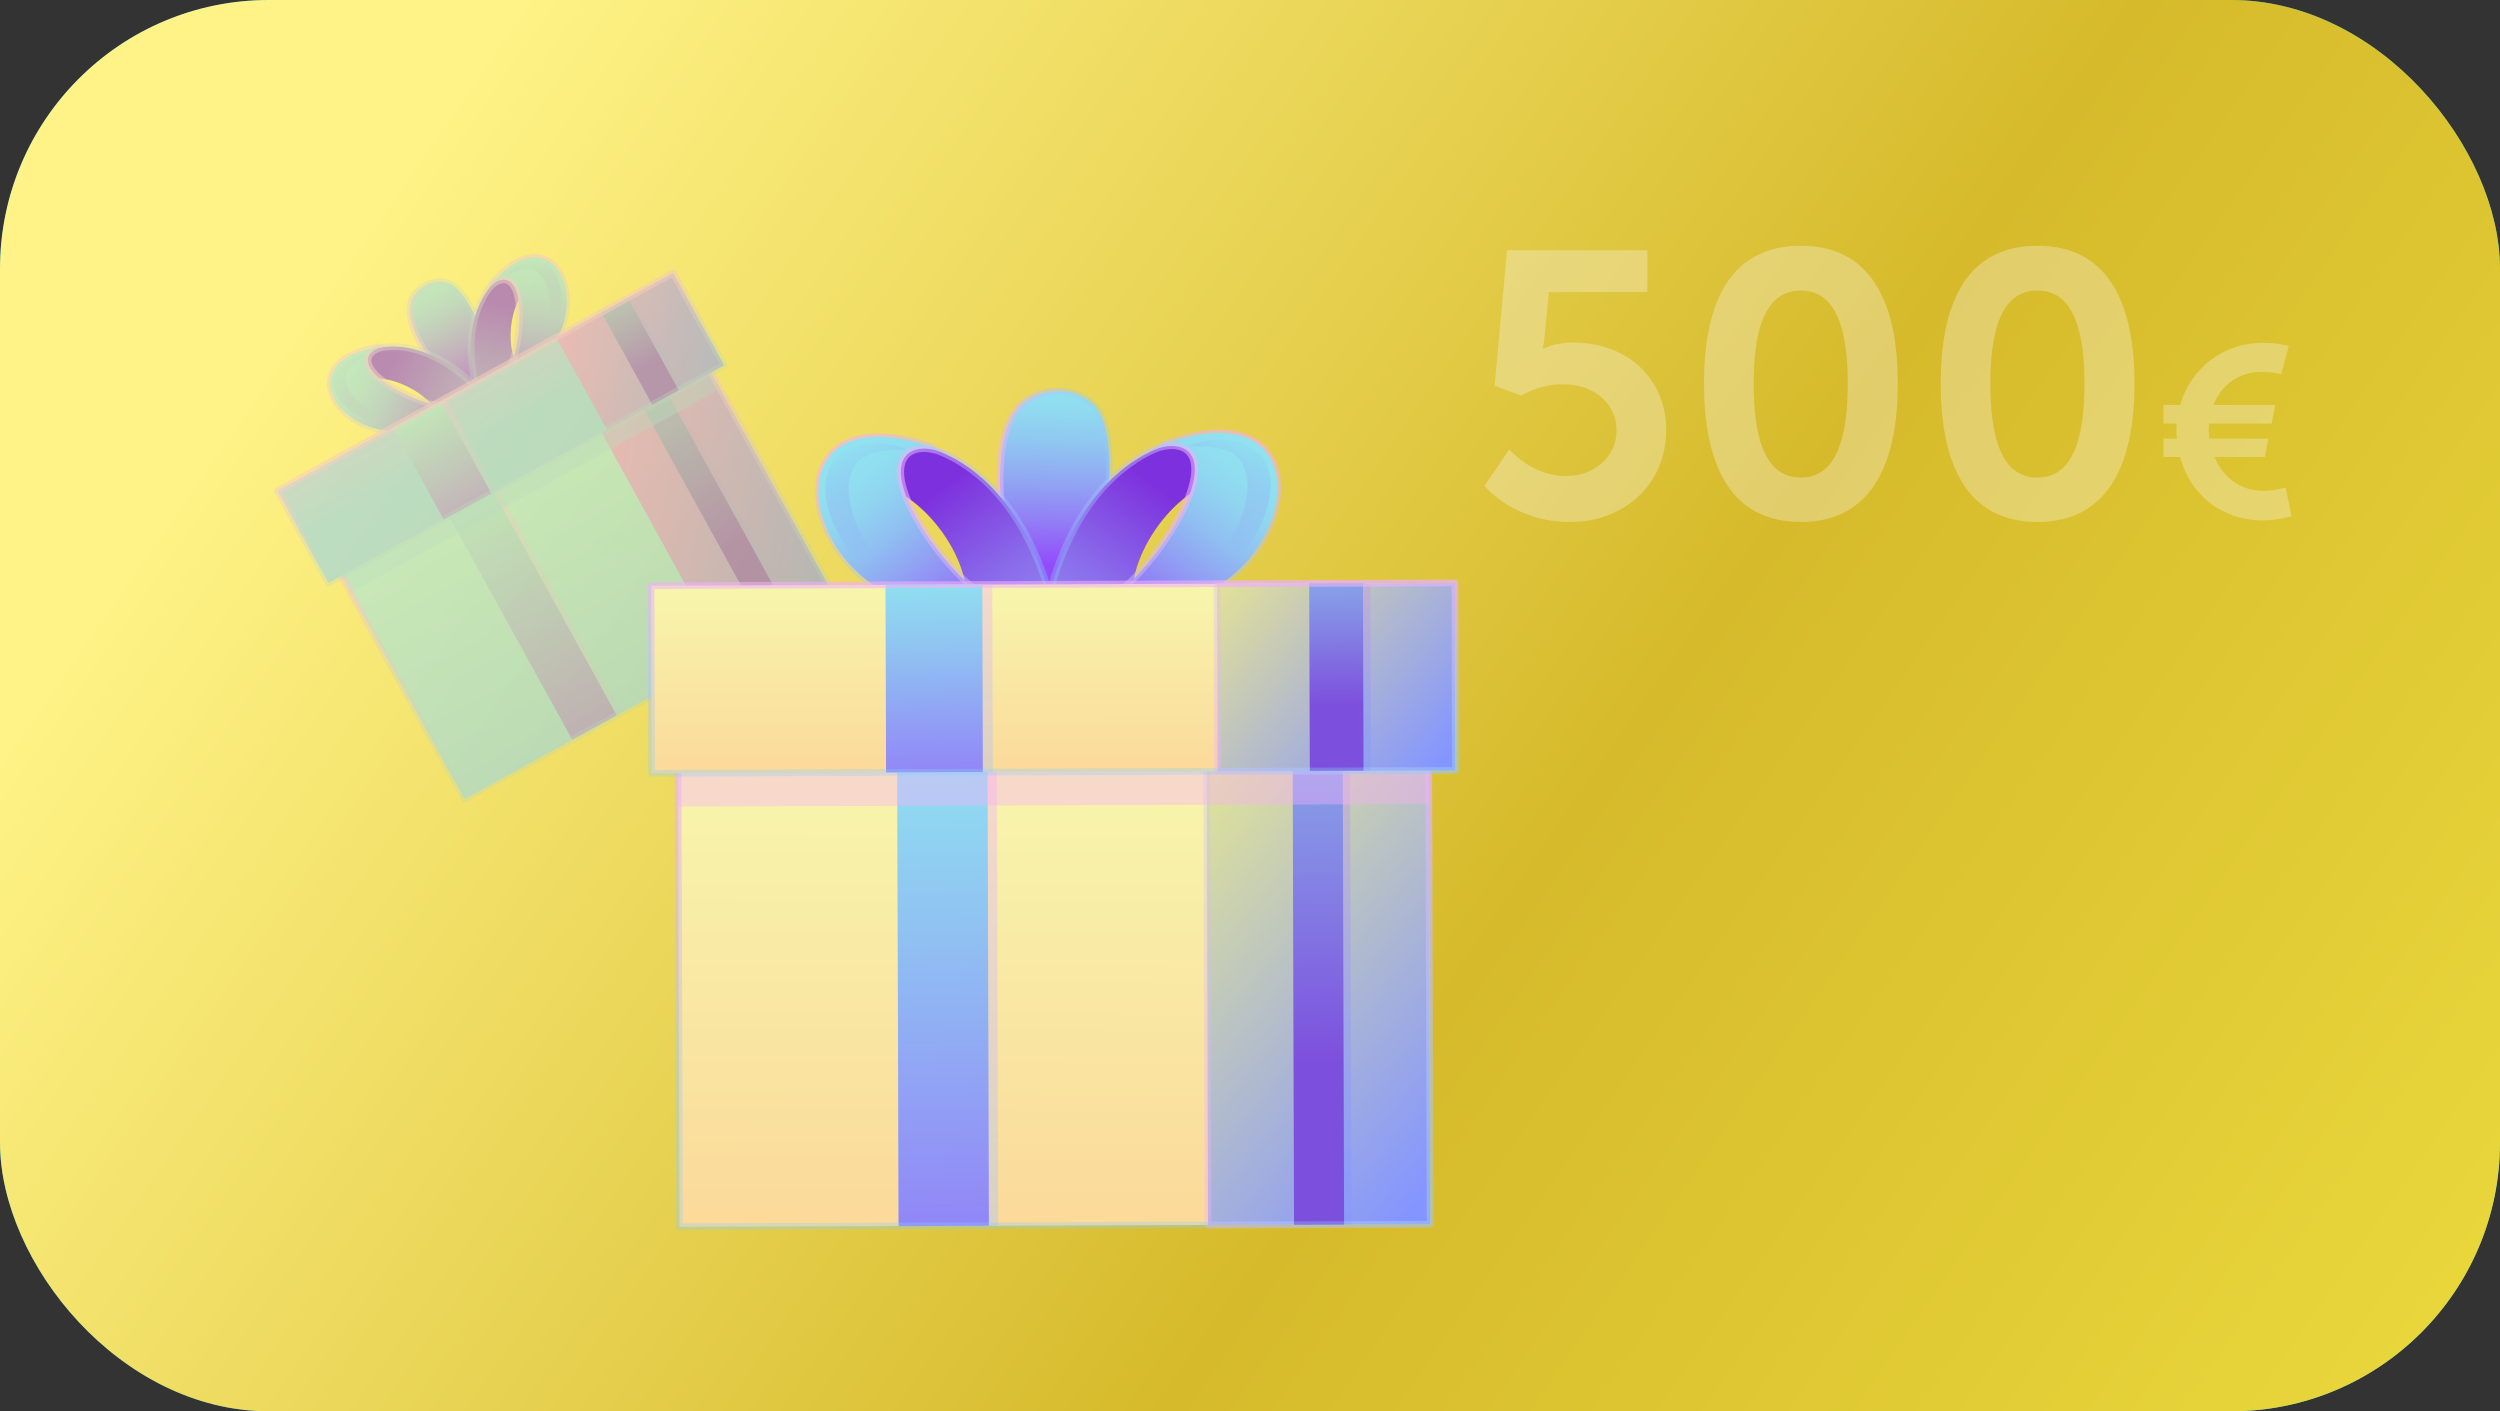 <svg width="372" height="210" viewBox="0 0 372 210" fill="none" xmlns="http://www.w3.org/2000/svg">
  <rect x="0" y="0" width="372" height="210" fill="#333333" stroke="none"/>
  <g clip-path="url(#clip0_11049_44754)">
    <rect width="372" height="210" rx="40" fill="url(#paint0_linear_11049_44754)"/>
    <rect width="372" height="210" rx="40" fill="url(#paint1_linear_11049_44754)"/>
    <g clip-path="url(#clip1_11049_44754)">
      <g opacity="0.52">
        <path d="M105.525 54.91L50.533 85.186L69.118 118.9L124.109 88.624L105.525 54.91Z" fill="url(#paint2_linear_11049_44754)"/>
        <path style="mix-blend-mode:multiply" opacity="0.4" d="M73.851 72.366L66.562 76.379L85.147 110.093L92.435 106.08L73.851 72.366Z" fill="url(#paint3_linear_11049_44754)"/>
        <path d="M73.176 72.717L66.564 76.357L85.149 110.071L91.76 106.431L73.176 72.717Z" fill="url(#paint4_linear_11049_44754)"/>
        <path d="M105.525 54.933L89.256 63.89L107.84 97.604L124.11 88.647L105.525 54.933Z" fill="url(#paint5_linear_11049_44754)"/>
        <path style="mix-blend-mode:multiply" opacity="0.4" d="M99.732 58.106L95.535 60.416L114.12 94.131L118.317 91.82L99.732 58.106Z" fill="url(#paint6_linear_11049_44754)"/>
        <path d="M99.229 58.399L95.551 60.424L114.135 94.138L117.813 92.113L99.229 58.399Z" fill="url(#paint7_linear_11049_44754)"/>
        <path style="mix-blend-mode:multiply" opacity="0.4" d="M105.525 54.927L50.533 85.203L52.149 88.135L107.141 57.859L105.525 54.927Z" fill="url(#paint8_linear_11049_44754)"/>
        <path style="mix-blend-mode:screen" opacity="0.6" d="M105.525 54.91L50.533 85.186L69.118 118.9L124.109 88.624L105.525 54.91Z" stroke="url(#paint9_linear_11049_44754)" stroke-linecap="round" stroke-linejoin="round"/>
        <path d="M73.364 56.31C73.957 56.207 71.406 45.625 67.593 42.639C65.223 40.785 61.513 42.742 61.075 45.419C60.225 50.466 68.186 58.653 68.289 58.885L73.364 56.31Z" fill="url(#paint10_linear_11049_44754)"/>
        <path style="mix-blend-mode:screen" opacity="0.6" d="M73.364 56.31C73.957 56.207 71.406 45.625 67.593 42.639C65.223 40.785 61.513 42.742 61.075 45.419C60.225 50.466 68.186 58.653 68.289 58.885L73.364 56.31Z" stroke="url(#paint11_linear_11049_44754)" stroke-linecap="round" stroke-linejoin="round"/>
        <path style="mix-blend-mode:screen" opacity="0.6" d="M56.309 51.624C43.118 53.941 50.512 64.91 59.606 64.086" stroke="url(#paint12_linear_11049_44754)" stroke-linecap="round" stroke-linejoin="round"/>
        <path d="M70.865 57.7C70.144 57.005 60.947 46.913 50.745 54.173C48.993 55.873 48.89 57.211 51.105 57.855C55.15 54.302 62.544 57.34 64.811 61.048L70.891 57.7H70.865Z" fill="url(#paint13_linear_11049_44754)"/>
        <path d="M66.356 60.378C63.6 60.636 54.763 56.774 54.737 53.607C54.737 52.448 56.154 51.289 59.066 51.573C57.958 51.47 57.082 51.47 56.309 51.624C43.118 53.941 50.512 64.91 59.606 64.086L66.356 60.378Z" fill="url(#paint14_linear_11049_44754)"/>
        <path style="mix-blend-mode:screen" opacity="0.6" d="M70.865 57.701L65.971 60.404C65.455 60.404 64.811 60.275 64.09 60.095C61.694 59.451 58.448 57.984 56.49 56.31C55.459 55.435 54.764 54.508 54.764 53.633C54.764 52.783 55.511 51.959 57.031 51.676C57.701 51.599 58.345 51.573 58.963 51.599C58.963 51.599 59.04 51.599 59.092 51.599C65.532 51.933 70.376 57.211 70.891 57.726L70.865 57.701Z" stroke="url(#paint15_linear_11049_44754)" stroke-linecap="round" stroke-linejoin="round"/>
        <path style="mix-blend-mode:screen" opacity="0.46" d="M55.536 61.408C53.784 60.378 51.414 58.524 51.414 56.181C51.414 54.044 54.969 52.757 54.48 52.809C51.62 53.118 49.637 55.332 49.662 57.083C49.74 60.404 54.609 63.236 57.546 63.313C59.375 63.339 56.155 61.794 55.536 61.408Z" fill="url(#paint16_linear_11049_44754)"/>
        <path style="mix-blend-mode:screen" opacity="0.6" d="M73.209 42.149C82.02 32.082 87.585 44.055 82.174 51.444" stroke="url(#paint17_linear_11049_44754)" stroke-linecap="round" stroke-linejoin="round"/>
        <path d="M70.891 57.726C70.659 56.748 66.794 43.668 78.284 38.699C80.655 38.081 81.84 38.699 81.247 40.913C76.095 42.536 74.884 50.414 76.893 54.276L70.891 57.752V57.726Z" fill="url(#paint18_linear_11049_44754)"/>
        <path d="M75.527 55.28C77.176 53.04 78.464 43.488 75.759 41.84C74.754 41.222 73.054 41.84 71.766 44.492C72.255 43.488 72.719 42.742 73.234 42.149C82.045 32.082 87.61 44.055 82.2 51.444L75.527 55.306V55.28Z" fill="url(#paint19_linear_11049_44754)"/>
        <path style="mix-blend-mode:screen" opacity="0.6" d="M70.89 57.752L75.733 54.946C75.991 54.508 76.222 53.89 76.454 53.169C77.15 50.775 77.562 47.247 77.15 44.698C76.944 43.359 76.48 42.304 75.733 41.84C75.012 41.403 73.904 41.609 72.873 42.767C72.461 43.282 72.1 43.823 71.817 44.389C71.817 44.389 71.791 44.467 71.766 44.518C68.725 50.208 70.735 57.083 70.89 57.778V57.752Z" stroke="url(#paint20_linear_11049_44754)" stroke-linecap="round" stroke-linejoin="round"/>
        <path style="mix-blend-mode:screen" opacity="0.46" d="M81.994 46.552C81.994 44.544 81.659 41.532 79.65 40.321C77.82 39.214 74.858 41.583 75.167 41.197C76.919 38.905 79.83 38.365 81.324 39.291C84.132 41.068 84.055 46.707 82.561 49.256C81.659 50.826 81.968 47.273 81.968 46.552H81.994Z" fill="url(#paint21_linear_11049_44754)"/>
        <path d="M100.158 40.614L41.285 73.027L48.856 86.76L107.728 54.348L100.158 40.614Z" fill="url(#paint22_linear_11049_44754)"/>
        <path style="mix-blend-mode:multiply" opacity="0.4" d="M66.282 59.289L58.475 63.588L66.045 77.322L73.853 73.023L66.282 59.289Z" fill="url(#paint23_linear_11049_44754)"/>
        <path d="M65.55 59.688L58.465 63.589L66.035 77.323L73.121 73.422L65.55 59.688Z" fill="url(#paint24_linear_11049_44754)"/>
        <path d="M100.168 40.614L82.748 50.205L90.319 63.938L107.739 54.348L100.168 40.614Z" fill="url(#paint25_linear_11049_44754)"/>
        <path style="mix-blend-mode:multiply" opacity="0.4" d="M93.99 44.024L89.5 46.496L97.07 60.23L101.561 57.758L93.99 44.024Z" fill="url(#paint26_linear_11049_44754)"/>
        <path d="M93.421 44.328L89.494 46.49L97.065 60.224L100.991 58.062L93.421 44.328Z" fill="url(#paint27_linear_11049_44754)"/>
        <path style="mix-blend-mode:screen" opacity="0.6" d="M100.158 40.614L41.285 73.027L48.856 86.76L107.728 54.348L100.158 40.614Z" stroke="url(#paint28_linear_11049_44754)" stroke-linecap="round" stroke-linejoin="round"/>
      </g>
      <path d="M212.597 113.647L100.904 114.028L101.104 182.542L212.796 182.161L212.597 113.647Z" fill="url(#paint29_linear_11049_44754)"/>
      <path style="mix-blend-mode:multiply" opacity="0.4" d="M148.332 113.877L133.496 113.928L133.695 182.442L148.531 182.391L148.332 113.877Z" fill="url(#paint30_linear_11049_44754)"/>
      <path d="M146.949 113.888L133.508 113.933L133.707 182.447L147.149 182.402L146.949 113.888Z" fill="url(#paint31_linear_11049_44754)"/>
      <path d="M212.617 113.662L179.555 113.775L179.754 182.289L212.816 182.176L212.617 113.662Z" fill="url(#paint32_linear_11049_44754)"/>
      <path style="mix-blend-mode:screen" opacity="0.4" d="M212.617 113.662L179.555 113.775L179.754 182.289L212.816 182.176L212.617 113.662Z" stroke="url(#paint33_linear_11049_44754)" stroke-linecap="round" stroke-linejoin="round"/>
      <path style="mix-blend-mode:multiply" opacity="0.4" d="M200.885 113.68L192.375 113.71L192.586 182.225L201.096 182.194L200.885 113.68Z" fill="url(#paint34_linear_11049_44754)"/>
      <path d="M199.8 113.705L192.352 113.731L192.551 182.245L200 182.219L199.8 113.705Z" fill="url(#paint35_linear_11049_44754)"/>
      <path style="mix-blend-mode:multiply" opacity="0.4" d="M212.598 113.669L100.906 114.049L100.924 120.019L212.616 119.638L212.598 113.669Z" fill="url(#paint36_linear_11049_44754)"/>
      <path style="mix-blend-mode:screen" opacity="0.6" d="M212.597 113.647L100.904 114.028L101.104 182.542L212.796 182.161L212.597 113.647Z" stroke="url(#paint37_linear_11049_44754)" stroke-linecap="round" stroke-linejoin="round"/>
      <path d="M161.254 88.372C162.236 88.729 167.315 70.016 163.911 62.105C161.78 57.189 154.343 57.091 151.357 60.914C145.733 68.1 151.155 87.663 151.124 88.101L161.263 88.39L161.254 88.372Z" fill="url(#paint38_linear_11049_44754)"/>
      <path style="mix-blend-mode:screen" opacity="0.6" d="M161.254 88.372C162.236 88.729 167.315 70.016 163.911 62.105C161.78 57.189 154.343 57.091 151.357 60.914C145.733 68.1 151.155 87.663 151.124 88.101L161.263 88.39L161.254 88.372Z" stroke="url(#paint39_linear_11049_44754)" stroke-linecap="round" stroke-linejoin="round"/>
      <path style="mix-blend-mode:screen" opacity="0.6" d="M138.619 66.499C116.067 58.876 118.215 82.296 133.129 88.799" stroke="url(#paint40_linear_11049_44754)" stroke-linecap="round" stroke-linejoin="round"/>
      <path d="M156.138 88.405C155.62 86.729 149.876 63.114 127.767 65.737C123.559 66.891 122.277 68.892 125.177 71.769C134.545 69.669 143.45 80.723 143.817 88.429L156.138 88.405Z" fill="url(#paint41_linear_11049_44754)"/>
      <path d="M146.827 88.763C142.293 86.806 131.787 73.256 134.476 68.275C135.473 66.445 138.647 65.875 142.972 68.785C141.307 67.657 139.975 66.943 138.619 66.499C116.067 58.876 118.215 82.296 133.129 88.799L146.827 88.763Z" fill="url(#paint42_linear_11049_44754)"/>
      <path style="mix-blend-mode:screen" opacity="0.6" d="M156.138 88.405L146.19 88.439C145.411 87.976 144.479 87.265 143.507 86.341C140.287 83.302 136.498 78.216 134.842 73.944C133.97 71.678 133.717 69.654 134.459 68.284C135.174 66.952 137.053 66.281 139.681 67.143C140.777 67.582 141.818 68.096 142.776 68.676C142.776 68.676 142.916 68.767 142.964 68.813C152.742 74.82 155.776 87.21 156.148 88.423L156.138 88.405Z" stroke="url(#paint43_linear_11049_44754)" stroke-linecap="round" stroke-linejoin="round"/>
      <path style="mix-blend-mode:screen" opacity="0.46" d="M129.061 81.141C127.218 78.044 125.087 73.128 127.08 69.469C128.9 66.11 135.56 67.151 134.745 66.8C130.007 64.855 125.017 66.626 123.579 69.365C120.838 74.608 126.03 83.207 130.573 85.816C133.38 87.428 129.71 82.257 129.051 81.123L129.061 81.141Z" fill="url(#paint44_linear_11049_44754)"/>
      <path style="mix-blend-mode:screen" opacity="0.6" d="M173.132 66.13C195.484 57.922 193.929 81.389 179.198 88.288" stroke="url(#paint45_linear_11049_44754)" stroke-linecap="round" stroke-linejoin="round"/>
      <path d="M156.16 88.488C156.637 86.788 161.78 63.05 183.96 65.078C188.21 66.128 189.524 68.071 186.711 71.054C177.294 69.219 168.678 80.489 168.487 88.204L156.16 88.488Z" fill="url(#paint46_linear_11049_44754)"/>
      <path d="M165.483 88.613C169.966 86.543 180.116 72.72 177.306 67.805C176.274 65.998 173.074 65.526 168.83 68.55C170.45 67.381 171.798 66.635 173.112 66.14C195.463 57.931 193.908 81.399 179.178 88.298L165.483 88.613Z" fill="url(#paint47_linear_11049_44754)"/>
      <path style="mix-blend-mode:screen" opacity="0.6" d="M156.16 88.488L166.095 88.25C166.879 87.773 167.78 87.024 168.715 86.07C171.85 82.942 175.514 77.759 177.049 73.446C177.852 71.155 178.064 69.123 177.29 67.768C176.535 66.449 174.645 65.837 172.035 66.77C170.953 67.215 169.928 67.77 168.997 68.371C168.997 68.371 168.868 68.438 168.832 68.504C159.22 74.784 156.494 87.236 156.15 88.47L156.16 88.488Z" stroke="url(#paint48_linear_11049_44754)" stroke-linecap="round" stroke-linejoin="round"/>
      <path style="mix-blend-mode:screen" opacity="0.46" d="M183.065 80.516C184.814 77.382 186.824 72.402 184.741 68.797C182.839 65.496 176.194 66.697 177.017 66.34C181.704 64.257 186.726 65.891 188.228 68.603C191.098 73.768 186.138 82.506 181.666 85.227C178.899 86.898 182.431 81.643 183.065 80.516Z" fill="url(#paint49_linear_11049_44754)"/>
      <path d="M216.497 86.736L96.877 87.144L96.958 115.057L216.578 114.649L216.497 86.736Z" fill="url(#paint50_linear_11049_44754)"/>
      <path style="mix-blend-mode:multiply" opacity="0.4" d="M147.653 86.994L131.777 87.048L131.859 114.961L147.734 114.907L147.653 86.994Z" fill="url(#paint51_linear_11049_44754)"/>
      <path d="M146.168 86.972L131.77 87.021L131.851 114.934L146.249 114.885L146.168 86.972Z" fill="url(#paint52_linear_11049_44754)"/>
      <path d="M216.487 86.742L181.094 86.862L181.175 114.776L216.568 114.655L216.487 86.742Z" fill="url(#paint53_linear_11049_44754)"/>
      <path style="mix-blend-mode:screen" opacity="0.4" d="M216.487 86.742L181.094 86.862L181.175 114.776L216.568 114.655L216.487 86.742Z" stroke="url(#paint54_linear_11049_44754)" stroke-linecap="round" stroke-linejoin="round"/>
      <path style="mix-blend-mode:multiply" opacity="0.4" d="M203.91 86.773L194.797 86.804L194.878 114.717L203.992 114.686L203.91 86.773Z" fill="url(#paint55_linear_11049_44754)"/>
      <path d="M202.81 86.756L194.82 86.785L194.906 114.698L202.896 114.669L202.81 86.756Z" fill="url(#paint56_linear_11049_44754)"/>
      <path style="mix-blend-mode:screen" opacity="0.6" d="M216.497 86.736L96.877 87.144L96.958 115.057L216.578 114.649L216.497 86.736Z" stroke="url(#paint57_linear_11049_44754)" stroke-linecap="round" stroke-linejoin="round"/>
    </g>
    <path opacity="0.3" d="M220.888 72.296L224.584 66.864C224.584 66.864 227.888 70.84 233.04 70.84C236.904 70.84 240.544 68.264 240.544 64.064C240.544 59.92 237.072 57.176 232.536 57.176C229.008 57.176 226.376 58.856 226.376 58.856L222.4 57.4L224.248 37.24H245.136V43.456H230.464L229.848 50.008C229.736 51.072 229.568 51.856 229.568 51.856H229.68C229.68 51.856 231.528 50.96 233.936 50.96C242.728 50.96 247.936 56.84 247.936 64.008C247.936 71.848 241.888 77.672 233.6 77.672C225.2 77.672 220.888 72.296 220.888 72.296ZM267.947 77.672C257.083 77.672 253.555 68.488 253.555 57.064C253.555 45.64 257.083 36.568 267.947 36.568C278.811 36.568 282.395 45.64 282.395 57.064C282.395 68.488 278.811 77.672 267.947 77.672ZM267.947 71.064C273.379 71.064 274.947 64.904 274.947 57.064C274.947 49.336 273.379 43.232 267.947 43.232C262.515 43.232 260.947 49.336 260.947 57.064C260.947 64.904 262.515 71.064 267.947 71.064ZM303.166 77.672C292.302 77.672 288.774 68.488 288.774 57.064C288.774 45.64 292.302 36.568 303.166 36.568C314.03 36.568 317.614 45.64 317.614 57.064C317.614 68.488 314.03 77.672 303.166 77.672ZM303.166 71.064C308.598 71.064 310.166 64.904 310.166 57.064C310.166 49.336 308.598 43.232 303.166 43.232C297.734 43.232 296.166 49.336 296.166 57.064C296.166 64.904 297.734 71.064 303.166 71.064ZM321.917 68V65.264H323.933C323.825 64.688 323.825 63.752 323.897 63.032H321.917V60.26H324.401C325.949 54.86 330.773 51.008 336.713 51.008C338.765 51.008 340.565 51.476 340.565 51.476L339.449 55.688C339.449 55.688 338.081 55.328 336.605 55.328C333.185 55.328 330.521 57.236 329.369 60.26H338.549L338.009 63.032H328.721C328.613 63.716 328.649 64.544 328.757 65.264H337.541L337.001 68H329.549C330.701 71.06 333.473 73.04 336.785 73.04C338.585 73.04 340.097 72.536 340.097 72.536L340.961 76.784C340.961 76.784 339.125 77.432 336.713 77.432C330.557 77.432 325.877 73.58 324.401 68H321.917Z" fill="#FAFBFD"/>
  </g>
  <defs>
    <linearGradient id="paint0_linear_11049_44754" x1="229.724" y1="369.519" x2="-53.177" y2="121.365" gradientUnits="userSpaceOnUse">
      <stop stop-color="#3CCAE9"/>
      <stop offset="0.276" stop-color="#02B9C5"/>
      <stop offset="1" stop-color="#0088B3"/>
    </linearGradient>
    <linearGradient id="paint1_linear_11049_44754" x1="277.5" y1="327" x2="-11.493" y2="126.674" gradientUnits="userSpaceOnUse">
      <stop stop-color="#E9D73C"/>
      <stop offset="0.433" stop-color="#D6BA2B"/>
      <stop offset="1" stop-color="#FFF387"/>
    </linearGradient>
    <linearGradient id="paint2_linear_11049_44754" x1="186.046" y1="-26.168" x2="226.964" y2="49.475" gradientUnits="userSpaceOnUse">
      <stop stop-color="#AEF8E6"/>
      <stop offset="1" stop-color="#84CFFF"/>
    </linearGradient>
    <linearGradient id="paint3_linear_11049_44754" x1="103.893" y1="50.965" x2="130.573" y2="97.576" gradientUnits="userSpaceOnUse">
      <stop stop-color="#F7AEF8"/>
      <stop offset="1" stop-color="#84CFFF"/>
    </linearGradient>
    <linearGradient id="paint4_linear_11049_44754" x1="68.747" y1="73.326" x2="95.469" y2="119.793" gradientUnits="userSpaceOnUse">
      <stop stop-color="#90E2F0"/>
      <stop offset="0.3" stop-color="#90C0F2"/>
      <stop offset="0.95" stop-color="#926CF9"/>
      <stop offset="1" stop-color="#9366FA"/>
    </linearGradient>
    <linearGradient id="paint5_linear_11049_44754" x1="85.893" y1="72.518" x2="123.721" y2="79.355" gradientUnits="userSpaceOnUse">
      <stop stop-color="#E092E8"/>
      <stop offset="1" stop-color="#8495FF"/>
    </linearGradient>
    <linearGradient id="paint6_linear_11049_44754" x1="140.424" y1="18.117" x2="158.366" y2="49.961" gradientUnits="userSpaceOnUse">
      <stop stop-color="#E092E8"/>
      <stop offset="1" stop-color="#8495FF"/>
    </linearGradient>
    <linearGradient id="paint7_linear_11049_44754" x1="91.676" y1="49.559" x2="109.626" y2="81.308" gradientUnits="userSpaceOnUse">
      <stop stop-color="#8DC7ED"/>
      <stop offset="0.5" stop-color="#858CE5"/>
      <stop offset="1" stop-color="#7D4FDD"/>
    </linearGradient>
    <linearGradient id="paint8_linear_11049_44754" x1="189.816" y1="-16.601" x2="193.705" y2="-9.434" gradientUnits="userSpaceOnUse">
      <stop stop-color="#F7AEF8"/>
      <stop offset="1" stop-color="#84CFFF"/>
    </linearGradient>
    <linearGradient id="paint9_linear_11049_44754" x1="77.471" y1="68.523" x2="97.205" y2="105.325" gradientUnits="userSpaceOnUse">
      <stop stop-color="#F7AEF8"/>
      <stop offset="1" stop-color="#84CFFF" stop-opacity="0.5"/>
    </linearGradient>
    <linearGradient id="paint10_linear_11049_44754" x1="63.079" y1="42.305" x2="69.795" y2="55.473" gradientUnits="userSpaceOnUse">
      <stop stop-color="#90E2F0"/>
      <stop offset="0.13" stop-color="#90DAF0"/>
      <stop offset="0.31" stop-color="#90C6F1"/>
      <stop offset="0.53" stop-color="#91A6F3"/>
      <stop offset="0.78" stop-color="#9279F6"/>
      <stop offset="1" stop-color="#934CFA"/>
    </linearGradient>
    <linearGradient id="paint11_linear_11049_44754" x1="62.458" y1="53.861" x2="72.207" y2="46.3" gradientUnits="userSpaceOnUse">
      <stop stop-color="#F7AEF8"/>
      <stop offset="1" stop-color="#84CFFF" stop-opacity="0.5"/>
    </linearGradient>
    <linearGradient id="paint12_linear_11049_44754" x1="48.437" y1="54.526" x2="62.469" y2="60.567" gradientUnits="userSpaceOnUse">
      <stop stop-color="#F7AEF8"/>
      <stop offset="1" stop-color="#84CFFF" stop-opacity="0.5"/>
    </linearGradient>
    <linearGradient id="paint13_linear_11049_44754" x1="68.603" y1="60.438" x2="57.928" y2="55.576" gradientUnits="userSpaceOnUse">
      <stop stop-color="#8D7AED"/>
      <stop offset="0.25" stop-color="#8A6CEA"/>
      <stop offset="0.71" stop-color="#8248E2"/>
      <stop offset="1" stop-color="#7D30DD"/>
    </linearGradient>
    <linearGradient id="paint14_linear_11049_44754" x1="51.244" y1="55.12" x2="68.13" y2="62.404" gradientUnits="userSpaceOnUse">
      <stop stop-color="#90E2F0"/>
      <stop offset="0.08" stop-color="#90DEF0"/>
      <stop offset="0.2" stop-color="#90D5F0"/>
      <stop offset="0.39" stop-color="#90BDF2"/>
      <stop offset="0.62" stop-color="#9196F4"/>
      <stop offset="0.9" stop-color="#9260F8"/>
      <stop offset="1" stop-color="#934CFA"/>
    </linearGradient>
    <linearGradient id="paint15_linear_11049_44754" x1="57.099" y1="59.642" x2="67.6" y2="51.496" gradientUnits="userSpaceOnUse">
      <stop stop-color="#F7AEF8"/>
      <stop offset="1" stop-color="#84CFFF" stop-opacity="0.5"/>
    </linearGradient>
    <linearGradient id="paint16_linear_11049_44754" x1="50.165" y1="54.653" x2="57.365" y2="60.121" gradientUnits="userSpaceOnUse">
      <stop stop-color="#90E2F0"/>
      <stop offset="0.35" stop-color="#91A6F3" stop-opacity="0.6"/>
      <stop offset="0.66" stop-color="#9275F7" stop-opacity="0.28"/>
      <stop offset="0.88" stop-color="#9257F9" stop-opacity="0.08"/>
      <stop offset="0.99" stop-color="#934CFA" stop-opacity="0"/>
    </linearGradient>
    <linearGradient id="paint17_linear_11049_44754" x1="79.948" y1="36.883" x2="77.853" y2="52.008" gradientUnits="userSpaceOnUse">
      <stop stop-color="#F7AEF8"/>
      <stop offset="1" stop-color="#84CFFF" stop-opacity="0.5"/>
    </linearGradient>
    <linearGradient id="paint18_linear_11049_44754" x1="74.548" y1="57.196" x2="75.924" y2="45.575" gradientUnits="userSpaceOnUse">
      <stop stop-color="#8D7AED"/>
      <stop offset="0.25" stop-color="#8A6CEA"/>
      <stop offset="0.71" stop-color="#8248E2"/>
      <stop offset="1" stop-color="#7D30DD"/>
    </linearGradient>
    <linearGradient id="paint19_linear_11049_44754" x1="78.988" y1="39.624" x2="76.47" y2="57.809" gradientUnits="userSpaceOnUse">
      <stop stop-color="#90E2F0"/>
      <stop offset="0.08" stop-color="#90DEF0"/>
      <stop offset="0.2" stop-color="#90D5F0"/>
      <stop offset="0.39" stop-color="#90BDF2"/>
      <stop offset="0.62" stop-color="#9196F4"/>
      <stop offset="0.9" stop-color="#9260F8"/>
      <stop offset="1" stop-color="#934CFA"/>
    </linearGradient>
    <linearGradient id="paint20_linear_11049_44754" x1="79.82" y1="46.946" x2="67.439" y2="51.714" gradientUnits="userSpaceOnUse">
      <stop stop-color="#F7AEF8"/>
      <stop offset="1" stop-color="#84CFFF" stop-opacity="0.5"/>
    </linearGradient>
    <linearGradient id="paint21_linear_11049_44754" x1="79.147" y1="38.46" x2="80.119" y2="47.438" gradientUnits="userSpaceOnUse">
      <stop stop-color="#90E2F0"/>
      <stop offset="0.35" stop-color="#91A6F3" stop-opacity="0.6"/>
      <stop offset="0.66" stop-color="#9275F7" stop-opacity="0.28"/>
      <stop offset="0.88" stop-color="#9257F9" stop-opacity="0.08"/>
      <stop offset="0.99" stop-color="#934CFA" stop-opacity="0"/>
    </linearGradient>
    <linearGradient id="paint22_linear_11049_44754" x1="182.475" y1="-34.166" x2="199.367" y2="-2.918" gradientUnits="userSpaceOnUse">
      <stop stop-color="#F7AEF8"/>
      <stop offset="1" stop-color="#84CFFF"/>
    </linearGradient>
    <linearGradient id="paint23_linear_11049_44754" x1="96.755" y1="38.429" x2="107.682" y2="57.528" gradientUnits="userSpaceOnUse">
      <stop stop-color="#F7AEF8"/>
      <stop offset="1" stop-color="#84CFFF"/>
    </linearGradient>
    <linearGradient id="paint24_linear_11049_44754" x1="61.526" y1="61.086" x2="72.492" y2="80.122" gradientUnits="userSpaceOnUse">
      <stop stop-color="#90E2F0"/>
      <stop offset="0.3" stop-color="#90C0F2"/>
      <stop offset="0.95" stop-color="#926CF9"/>
      <stop offset="1" stop-color="#9366FA"/>
    </linearGradient>
    <linearGradient id="paint25_linear_11049_44754" x1="81.674" y1="49.812" x2="106.435" y2="54.308" gradientUnits="userSpaceOnUse">
      <stop stop-color="#E092E8"/>
      <stop offset="1" stop-color="#8495FF"/>
    </linearGradient>
    <linearGradient id="paint26_linear_11049_44754" x1="138.181" y1="9.765" x2="145.498" y2="22.747" gradientUnits="userSpaceOnUse">
      <stop stop-color="#E092E8"/>
      <stop offset="1" stop-color="#8495FF"/>
    </linearGradient>
    <linearGradient id="paint27_linear_11049_44754" x1="89.13" y1="41.372" x2="96.45" y2="54.315" gradientUnits="userSpaceOnUse">
      <stop stop-color="#8DC7ED"/>
      <stop offset="0.5" stop-color="#858CE5"/>
      <stop offset="1" stop-color="#7D4FDD"/>
    </linearGradient>
    <linearGradient id="paint28_linear_11049_44754" x1="70.046" y1="55.311" x2="79.041" y2="72.061" gradientUnits="userSpaceOnUse">
      <stop stop-color="#F7AEF8"/>
      <stop offset="1" stop-color="#84CFFF" stop-opacity="0.5"/>
    </linearGradient>
    <linearGradient id="paint29_linear_11049_44754" x1="59.397" y1="108.687" x2="58.782" y2="261.698" gradientUnits="userSpaceOnUse">
      <stop stop-color="#F7F8AE"/>
      <stop offset="1" stop-color="#FFB884"/>
    </linearGradient>
    <linearGradient id="paint30_linear_11049_44754" x1="114.983" y1="112.753" x2="116.904" y2="208.276" gradientUnits="userSpaceOnUse">
      <stop stop-color="#F7AEF8"/>
      <stop offset="1" stop-color="#84CFFF"/>
    </linearGradient>
    <linearGradient id="paint31_linear_11049_44754" x1="139.593" y1="111.068" x2="141.734" y2="206.464" gradientUnits="userSpaceOnUse">
      <stop stop-color="#90E2F0"/>
      <stop offset="0.3" stop-color="#90C0F2"/>
      <stop offset="0.95" stop-color="#926CF9"/>
      <stop offset="1" stop-color="#9366FA"/>
    </linearGradient>
    <linearGradient id="paint32_linear_11049_44754" x1="167.023" y1="124.407" x2="220.217" y2="167.336" gradientUnits="userSpaceOnUse">
      <stop stop-color="#E6E892"/>
      <stop offset="1" stop-color="#8495FF"/>
    </linearGradient>
    <linearGradient id="paint33_linear_11049_44754" x1="168.303" y1="162.445" x2="224.096" y2="133.474" gradientUnits="userSpaceOnUse">
      <stop stop-color="#F7AEF8"/>
      <stop offset="1" stop-color="#84CFFF" stop-opacity="0.5"/>
    </linearGradient>
    <linearGradient id="paint34_linear_11049_44754" x1="162.363" y1="95.688" x2="163.254" y2="160.742" gradientUnits="userSpaceOnUse">
      <stop stop-color="#E092E8"/>
      <stop offset="1" stop-color="#8495FF"/>
    </linearGradient>
    <linearGradient id="paint35_linear_11049_44754" x1="195.449" y1="93.365" x2="196.443" y2="158.257" gradientUnits="userSpaceOnUse">
      <stop stop-color="#8DC7ED"/>
      <stop offset="0.5" stop-color="#858CE5"/>
      <stop offset="1" stop-color="#7D4FDD"/>
    </linearGradient>
    <linearGradient id="paint36_linear_11049_44754" x1="57.067" y1="126.837" x2="57.01" y2="141.363" gradientUnits="userSpaceOnUse">
      <stop stop-color="#F7AEF8"/>
      <stop offset="1" stop-color="#84CFFF"/>
    </linearGradient>
    <linearGradient id="paint37_linear_11049_44754" x1="157.221" y1="112.219" x2="156.687" y2="184.017" gradientUnits="userSpaceOnUse">
      <stop stop-color="#F7AEF8"/>
      <stop offset="1" stop-color="#84CFFF" stop-opacity="0.5"/>
    </linearGradient>
    <linearGradient id="paint38_linear_11049_44754" x1="157.282" y1="57.719" x2="156.557" y2="84.021" gradientUnits="userSpaceOnUse">
      <stop stop-color="#90E2F0"/>
      <stop offset="0.13" stop-color="#90DAF0"/>
      <stop offset="0.31" stop-color="#90C6F1"/>
      <stop offset="0.53" stop-color="#91A6F3"/>
      <stop offset="0.78" stop-color="#9279F6"/>
      <stop offset="1" stop-color="#934CFA"/>
    </linearGradient>
    <linearGradient id="paint39_linear_11049_44754" x1="147.693" y1="75.078" x2="166.904" y2="72.001" gradientUnits="userSpaceOnUse">
      <stop stop-color="#F7AEF8"/>
      <stop offset="1" stop-color="#84CFFF" stop-opacity="0.5"/>
    </linearGradient>
    <linearGradient id="paint40_linear_11049_44754" x1="124.739" y1="65.304" x2="139.945" y2="84.751" gradientUnits="userSpaceOnUse">
      <stop stop-color="#F7AEF8"/>
      <stop offset="1" stop-color="#84CFFF" stop-opacity="0.5"/>
    </linearGradient>
    <linearGradient id="paint41_linear_11049_44754" x1="150.417" y1="90.756" x2="137.929" y2="74.075" gradientUnits="userSpaceOnUse">
      <stop stop-color="#8D7AED"/>
      <stop offset="0.25" stop-color="#8A6CEA"/>
      <stop offset="0.71" stop-color="#8248E2"/>
      <stop offset="1" stop-color="#7D30DD"/>
    </linearGradient>
    <linearGradient id="paint42_linear_11049_44754" x1="127.857" y1="67.668" x2="148.013" y2="93.42" gradientUnits="userSpaceOnUse">
      <stop stop-color="#90E2F0"/>
      <stop offset="0.08" stop-color="#90DEF0"/>
      <stop offset="0.2" stop-color="#90D5F0"/>
      <stop offset="0.39" stop-color="#90BDF2"/>
      <stop offset="0.62" stop-color="#9196F4"/>
      <stop offset="0.9" stop-color="#9260F8"/>
      <stop offset="1" stop-color="#934CFA"/>
    </linearGradient>
    <linearGradient id="paint43_linear_11049_44754" x1="134.391" y1="79.511" x2="155.246" y2="76.17" gradientUnits="userSpaceOnUse">
      <stop stop-color="#F7AEF8"/>
      <stop offset="1" stop-color="#84CFFF" stop-opacity="0.5"/>
    </linearGradient>
    <linearGradient id="paint44_linear_11049_44754" x1="126.587" y1="66.039" x2="133.151" y2="80.699" gradientUnits="userSpaceOnUse">
      <stop stop-color="#90E2F0"/>
      <stop offset="0.35" stop-color="#91A6F3" stop-opacity="0.6"/>
      <stop offset="0.66" stop-color="#9275F7" stop-opacity="0.28"/>
      <stop offset="0.88" stop-color="#9257F9" stop-opacity="0.08"/>
      <stop offset="0.99" stop-color="#934CFA" stop-opacity="0"/>
    </linearGradient>
    <linearGradient id="paint45_linear_11049_44754" x1="187.005" y1="64.312" x2="172.305" y2="84.16" gradientUnits="userSpaceOnUse">
      <stop stop-color="#F7AEF8"/>
      <stop offset="1" stop-color="#84CFFF" stop-opacity="0.5"/>
    </linearGradient>
    <linearGradient id="paint46_linear_11049_44754" x1="161.987" y1="90.437" x2="174.041" y2="73.426" gradientUnits="userSpaceOnUse">
      <stop stop-color="#8D7AED"/>
      <stop offset="0.25" stop-color="#8A6CEA"/>
      <stop offset="0.71" stop-color="#8248E2"/>
      <stop offset="1" stop-color="#7D30DD"/>
    </linearGradient>
    <linearGradient id="paint47_linear_11049_44754" x1="183.943" y1="66.779" x2="164.461" y2="93.042" gradientUnits="userSpaceOnUse">
      <stop stop-color="#90E2F0"/>
      <stop offset="0.08" stop-color="#90DEF0"/>
      <stop offset="0.2" stop-color="#90D5F0"/>
      <stop offset="0.39" stop-color="#90BDF2"/>
      <stop offset="0.62" stop-color="#9196F4"/>
      <stop offset="0.9" stop-color="#9260F8"/>
      <stop offset="1" stop-color="#934CFA"/>
    </linearGradient>
    <linearGradient id="paint48_linear_11049_44754" x1="177.72" y1="78.77" x2="156.789" y2="75.964" gradientUnits="userSpaceOnUse">
      <stop stop-color="#F7AEF8"/>
      <stop offset="1" stop-color="#84CFFF" stop-opacity="0.5"/>
    </linearGradient>
    <linearGradient id="paint49_linear_11049_44754" x1="185.179" y1="65.097" x2="178.999" y2="79.951" gradientUnits="userSpaceOnUse">
      <stop stop-color="#90E2F0"/>
      <stop offset="0.35" stop-color="#91A6F3" stop-opacity="0.6"/>
      <stop offset="0.66" stop-color="#9275F7" stop-opacity="0.28"/>
      <stop offset="0.88" stop-color="#9257F9" stop-opacity="0.08"/>
      <stop offset="0.99" stop-color="#934CFA" stop-opacity="0"/>
    </linearGradient>
    <linearGradient id="paint50_linear_11049_44754" x1="52.434" y1="85.062" x2="52.471" y2="147.401" gradientUnits="userSpaceOnUse">
      <stop stop-color="#F7F8AE"/>
      <stop offset="1" stop-color="#FFB884"/>
    </linearGradient>
    <linearGradient id="paint51_linear_11049_44754" x1="114.975" y1="87.441" x2="115.779" y2="126.588" gradientUnits="userSpaceOnUse">
      <stop stop-color="#F7AEF8"/>
      <stop offset="1" stop-color="#84CFFF"/>
    </linearGradient>
    <linearGradient id="paint52_linear_11049_44754" x1="138.756" y1="85.754" x2="139.644" y2="124.863" gradientUnits="userSpaceOnUse">
      <stop stop-color="#90E2F0"/>
      <stop offset="0.3" stop-color="#90C0F2"/>
      <stop offset="0.95" stop-color="#926CF9"/>
      <stop offset="1" stop-color="#9366FA"/>
    </linearGradient>
    <linearGradient id="paint53_linear_11049_44754" x1="179.773" y1="85.344" x2="214.603" y2="113.45" gradientUnits="userSpaceOnUse">
      <stop stop-color="#E8E592"/>
      <stop offset="1" stop-color="#8495FF"/>
    </linearGradient>
    <linearGradient id="paint54_linear_11049_44754" x1="178.269" y1="111.417" x2="219.399" y2="90.061" gradientUnits="userSpaceOnUse">
      <stop stop-color="#F7AEF8"/>
      <stop offset="1" stop-color="#84CFFF" stop-opacity="0.5"/>
    </linearGradient>
    <linearGradient id="paint55_linear_11049_44754" x1="166.115" y1="80.773" x2="166.475" y2="107.346" gradientUnits="userSpaceOnUse">
      <stop stop-color="#E092E8"/>
      <stop offset="1" stop-color="#8495FF"/>
    </linearGradient>
    <linearGradient id="paint56_linear_11049_44754" x1="198.474" y1="78.489" x2="198.878" y2="104.984" gradientUnits="userSpaceOnUse">
      <stop stop-color="#8DC7ED"/>
      <stop offset="0.5" stop-color="#858CE5"/>
      <stop offset="1" stop-color="#7D4FDD"/>
    </linearGradient>
    <linearGradient id="paint57_linear_11049_44754" x1="156.932" y1="85.264" x2="156.683" y2="116.551" gradientUnits="userSpaceOnUse">
      <stop stop-color="#F7AEF8"/>
      <stop offset="1" stop-color="#84CFFF" stop-opacity="0.5"/>
    </linearGradient>
    <clipPath id="clip0_11049_44754">
      <rect width="372" height="210" rx="40" fill="white"/>
    </clipPath>
    <clipPath id="clip1_11049_44754">
      <rect width="255" height="243" fill="white" transform="translate(40 37)"/>
    </clipPath>
  </defs>
</svg>
